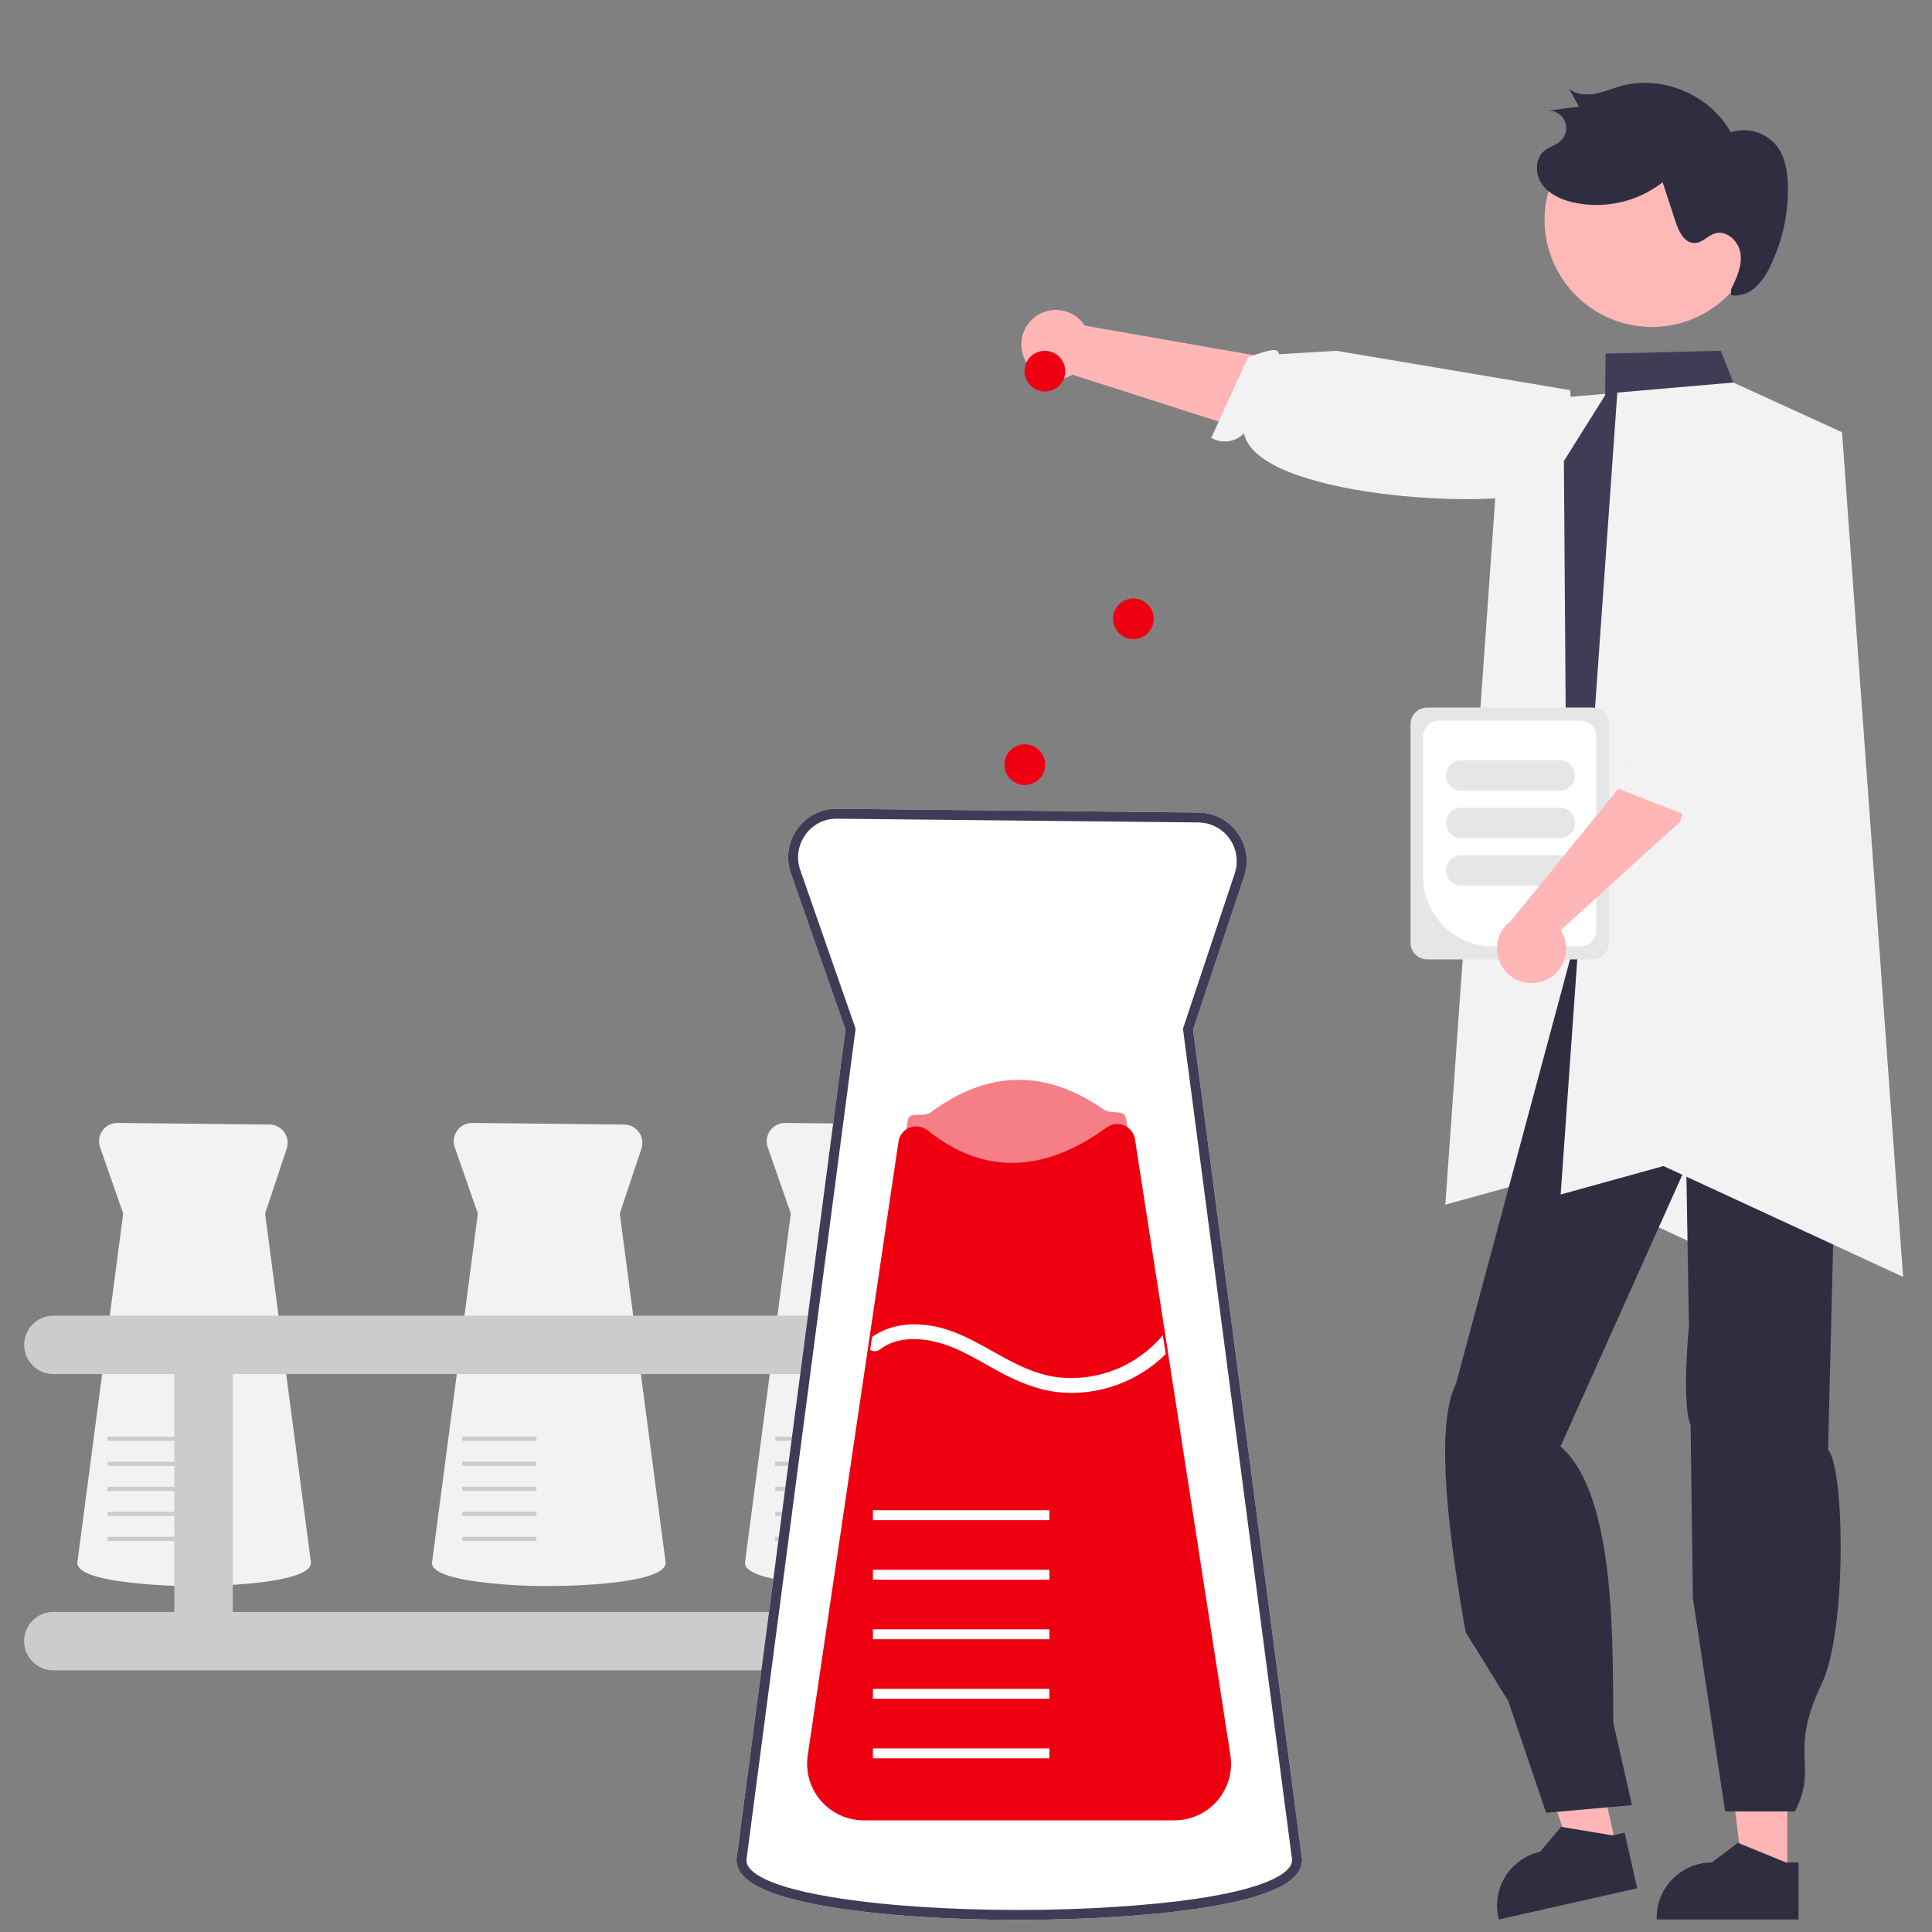 <?xml version="1.0" encoding="utf-8"?>
<!-- Generator: Adobe Illustrator 16.0.0, SVG Export Plug-In . SVG Version: 6.00 Build 0)  -->
<!DOCTYPE svg PUBLIC "-//W3C//DTD SVG 1.1//EN" "http://www.w3.org/Graphics/SVG/1.1/DTD/svg11.dtd">
<svg version="1.1" xmlns="http://www.w3.org/2000/svg" xmlns:xlink="http://www.w3.org/1999/xlink" x="0px" y="0px" width="170px"
	 height="170px" viewBox="0 0 170 170" enable-background="new 0 0 170 170" xml:space="preserve">
<rect x="0" y="0" width="170" height="170" fill="#808080" stroke="none"/>
<g id="Layer_1" display="none">
	<circle display="inline" fill="#267979" cx="85" cy="85" r="83.3"/>
</g>
<g id="Layer_2">
	<g>
		<path fill="#F2F2F2" d="M17.084,139.555c-2.349,0.022-4.696-0.139-7.02-0.486c-2.163-0.366-3.26-0.886-3.26-1.545v-0.012
			l4.036-30.729l-2.033-5.828c-0.294-0.842,0.15-1.762,0.992-2.056c0.178-0.062,0.361-0.091,0.549-0.089l13.368,0.14
			c0.891,0.009,1.606,0.739,1.597,1.63c-0.002,0.168-0.03,0.334-0.082,0.495l-1.904,5.707l4.037,30.729
			C27.364,139.126,20.902,139.555,17.084,139.555z"/>
		<rect x="9.466" y="135.229" fill="#CCCCCC" width="6.529" height="0.366"/>
		<rect x="9.466" y="133.026" fill="#CCCCCC" width="6.529" height="0.366"/>
		<rect x="9.466" y="130.823" fill="#CCCCCC" width="6.529" height="0.367"/>
		<rect x="9.466" y="128.62" fill="#CCCCCC" width="6.529" height="0.367"/>
		<rect x="9.466" y="126.417" fill="#CCCCCC" width="6.529" height="0.367"/>
		<path fill="#F2F2F2" d="M75.831,139.555c-2.351,0.022-4.696-0.139-7.021-0.486c-2.162-0.366-3.259-0.886-3.259-1.545v-0.012
			l4.036-30.729l-2.032-5.828c-0.294-0.842,0.151-1.762,0.991-2.056c0.178-0.062,0.363-0.091,0.549-0.089l13.367,0.14
			c0.892,0.009,1.607,0.739,1.598,1.63c-0.002,0.168-0.029,0.334-0.082,0.495l-1.903,5.707l4.036,30.729
			C86.111,139.126,79.649,139.555,75.831,139.555z"/>
		<rect x="68.212" y="135.229" fill="#CCCCCC" width="6.53" height="0.366"/>
		<rect x="68.212" y="133.026" fill="#CCCCCC" width="6.53" height="0.366"/>
		<rect x="68.212" y="130.823" fill="#CCCCCC" width="6.53" height="0.367"/>
		<rect x="68.212" y="128.62" fill="#CCCCCC" width="6.53" height="0.367"/>
		<rect x="68.212" y="126.417" fill="#CCCCCC" width="6.53" height="0.367"/>
		<path fill="#F2F2F2" d="M48.293,139.555c-2.349,0.022-4.697-0.139-7.02-0.486c-2.164-0.366-3.261-0.886-3.261-1.545l0.001-0.012
			l4.035-30.729l-2.033-5.828c-0.292-0.842,0.152-1.762,0.994-2.056c0.176-0.062,0.361-0.091,0.548-0.089l13.367,0.14
			c0.893,0.009,1.606,0.739,1.599,1.63c-0.002,0.168-0.031,0.334-0.084,0.495l-1.901,5.707l4.035,30.729
			C58.573,139.126,52.111,139.555,48.293,139.555z"/>
		<rect x="40.674" y="135.229" fill="#CCCCCC" width="6.529" height="0.366"/>
		<rect x="40.674" y="133.026" fill="#CCCCCC" width="6.529" height="0.366"/>
		<rect x="40.674" y="130.823" fill="#CCCCCC" width="6.529" height="0.367"/>
		<rect x="40.674" y="128.62" fill="#CCCCCC" width="6.529" height="0.367"/>
		<rect x="40.674" y="126.417" fill="#CCCCCC" width="6.529" height="0.367"/>
		<path fill="#CCCCCC" d="M91.71,141.838H79.228v-20.93H91.71c1.421-0.001,2.568-1.154,2.566-2.573
			c-0.002-1.416-1.149-2.564-2.566-2.566H4.693c-1.42,0.002-2.569,1.155-2.566,2.575c0.002,1.415,1.15,2.563,2.566,2.564h10.647
			v20.93H4.693c-1.42,0-2.57,1.15-2.57,2.57c0,1.419,1.15,2.569,2.57,2.569H91.71c1.421,0.003,2.572-1.147,2.575-2.567
			c0.002-1.418-1.147-2.57-2.567-2.572C91.715,141.838,91.713,141.838,91.71,141.838z M20.48,141.838v-20.93h53.606v20.93H20.48z"/>
		<path fill="#FFFFFF" d="M89.688,168.934c-6.385,0-12.339-0.412-16.769-1.16c-5.461-0.924-8.117-2.268-8.117-4.105l0.003-0.059
			l9.589-73.001L69.594,76.85c-0.469-1.314-0.256-2.774,0.563-3.902c0.804-1.146,2.125-1.814,3.523-1.782l31.783,0.332
			c2.361,0.024,4.257,1.959,4.232,4.319c-0.005,0.444-0.078,0.886-0.219,1.309l-4.495,13.479l9.589,73.008v0.028
			c0.001,1.981-3.005,3.389-9.189,4.301C99.306,168.839,92.383,168.934,89.688,168.934z"/>
		<path fill="#3F3D56" d="M89.688,168.934c-6.385,0-12.339-0.412-16.769-1.16c-5.461-0.924-8.117-2.268-8.117-4.105l0.003-0.059
			l9.589-73.001L69.594,76.85c-0.469-1.314-0.256-2.774,0.563-3.902c0.804-1.146,2.125-1.814,3.523-1.782l31.783,0.332
			c2.361,0.024,4.257,1.959,4.232,4.319c-0.005,0.444-0.078,0.886-0.219,1.309l-4.495,13.479l9.589,73.008v0.028
			c0.001,1.981-3.005,3.389-9.189,4.301C99.306,168.839,92.383,168.934,89.688,168.934z M73.593,72.038
			c-1.085-0.001-2.103,0.528-2.725,1.419c-0.654,0.896-0.822,2.06-0.45,3.104l4.868,13.955l-0.013,0.104l-9.598,73.077
			c0.002,0.716,0.961,2.127,7.392,3.213c4.381,0.742,10.284,1.151,16.621,1.151c5.572,0,11.392-0.369,15.566-0.984
			c5.335-0.786,8.407-2.029,8.443-3.411l-9.607-73.147l4.558-13.67c0.594-1.784-0.37-3.71-2.152-4.304
			c-0.336-0.113-0.687-0.172-1.04-0.176l-31.789-0.33C73.644,72.038,73.617,72.038,73.593,72.038z"/>
		<path opacity="0.5" fill="#EF0011" enable-background="new    " d="M107.808,154.736H71.571l5.743-38.844l0.158-1.071l2.392-16.17
			c0.146-0.986,1.282-0.22,2.084-0.812c4.986-3.67,10.031-3.777,15.119-0.238c0.787,0.546,1.873-0.094,2.021,0.853l2.514,16.221
			l0.243,1.568L107.808,154.736z"/>
		<path fill="#EF0011" d="M103.334,160.175H76.005c-2.755,0-4.986-2.231-4.986-4.985c0-0.244,0.018-0.487,0.053-0.731l7.985-53.995
			c0.129-0.867,0.936-1.464,1.802-1.334c0.278,0.042,0.541,0.156,0.761,0.334c4.867,3.899,10.172,3.811,15.764-0.26
			c0.441-0.322,1.02-0.39,1.523-0.178c0.514,0.211,0.88,0.677,0.963,1.226l8.393,54.174c0.422,2.722-1.442,5.271-4.163,5.691
			C103.847,160.156,103.59,160.175,103.334,160.175z"/>
		<rect x="76.81" y="153.845" fill="#FFFFFF" width="15.527" height="0.873"/>
		<rect x="76.81" y="148.605" fill="#FFFFFF" width="15.527" height="0.874"/>
		<rect x="76.81" y="143.366" fill="#FFFFFF" width="15.527" height="0.873"/>
		<rect x="76.81" y="138.128" fill="#FFFFFF" width="15.527" height="0.873"/>
		<rect x="76.81" y="132.889" fill="#FFFFFF" width="15.527" height="0.873"/>
		<path fill="#FFFFFF" d="M102.577,119.145c-2.438,2.42-5.81,3.654-9.235,3.379c-1.929-0.174-3.688-0.895-5.381-1.803
			c-1.752-0.938-3.446-2.062-5.384-2.584c-1.698-0.459-3.711-0.52-5.169,0.615c-0.245,0.189-0.585,0.199-0.839,0.023l0.165-1.137
			c1.625-1.135,3.599-1.31,5.533-0.922c3.894,0.787,6.849,4.008,10.839,4.472c3.497,0.394,6.958-0.997,9.208-3.702l0.005-0.004
			L102.577,119.145z"/>
		<circle fill="#EF0011" cx="99.725" cy="54.45" r="1.791"/>
		<circle fill="#EF0011" cx="90.174" cy="67.284" r="1.791"/>
		<g>
			<path fill="#FFB6B6" d="M90.043,31.33c0.549,1.577,2.273,2.412,3.851,1.863c0.167-0.058,0.33-0.133,0.485-0.22l26.229,8.414
				l8.681-6.81l-33.832-5.926c-0.916-1.406-2.801-1.803-4.207-0.888C90.072,28.532,89.573,30.006,90.043,31.33z"/>
			<path fill="#F2F2F2" d="M138.625,42.573c0,0-0.239-0.583-3.377,0.686c-3.896,1.574-24.635,0.522-25.785-5.133
				c-0.754,0.778-1.94,0.947-2.883,0.41l3.242-7.116c1.688-0.54,2.604-0.939,2.714-0.252l5.074-0.299l20.55,3.461l0.568,7.093
				L138.625,42.573z"/>
			<polygon fill="#F2F2F2" points="132.162,35.438 142.367,34.555 151.936,38.929 157.309,113.25 136.224,103.499 127.178,106.002 
							"/>
			<polygon fill="#FFB6B6" points="157.27,165.147 153.398,165.147 151.558,150.217 157.271,150.217 			"/>
			<path fill="#2F2E41" d="M158.257,168.899h-12.482v-0.157c0-2.684,2.177-4.858,4.858-4.858l0,0l2.281-1.731l4.255,1.731h1.088
				V168.899z"/>
			<polygon fill="#FFB6B6" points="142.27,162.709 138.493,163.561 133.407,149.401 138.982,148.144 			"/>
			<path fill="#2F2E41" d="M144.058,166.151l-12.175,2.748l-0.034-0.153c-0.592-2.618,1.051-5.219,3.668-5.809l0,0l1.845-2.19
				l4.53,0.75l1.062-0.238L144.058,166.151z"/>
			<path fill="#2F2E41" d="M162.173,73.865c1.815,5.474,1.624,11.415-0.437,17.793l-0.879,35.904
				c1.455,1.601,1.677,15.934-0.565,20.608c-2.993,6.245-0.24,7.08-2.356,11.223h-6.138l-2.838-18.769l-0.201-15.213
				c-0.815-1.93-0.146-8.723-0.146-8.723l-0.236-14.085l-11.066,24.675c5.013,4.29,4.563,18.153,4.646,24.303l1.643,7.257
				l-7.554,0.675l-3.334-9.84l-3.749-6.063c-1.909-10.745-2.476-18.631-0.847-21.854l11.109-41.335L162.173,73.865z"/>
			<path fill="#3F3D56" d="M162.959,72.038l-1.012-2.023c-1.238-7.674-2.462-14.832-0.8-21.271
				c0.105-5.619-1.633-10.898-6.456-13.783l-2.176-1.301l-1.102-2.795l-10.142,0.249l-0.03,3.661l-3.632,5.794v0.024l0.227,31.524
				l1.003,3.254l-1.515,3.784l0.804,2.415l19.995-3.196l2.325-0.373c0.269-0.086,0.527-0.199,0.773-0.339
				c0.834-0.461,1.487-1.192,1.856-2.073c0.021-0.05,0.038-0.098,0.056-0.149c0.157-0.411,0.248-0.844,0.27-1.283
				C163.44,73.425,163.288,72.694,162.959,72.038z"/>
			<path opacity="0.2" enable-background="new    " d="M163.404,74.157c-0.021,0.439-0.112,0.872-0.27,1.283l-1.912,2.223
				c-0.246,0.14-0.505,0.253-0.773,0.339l-2.325,0.373l3.365-6.324l-7.394-16.188L163.404,74.157z"/>
			<polygon fill="#F2F2F2" points="142.311,34.543 152.516,33.66 162.084,38.033 167.456,112.355 146.371,102.604 137.325,105.106 
							"/>
			<circle fill="#EF0011" cx="91.941" cy="32.661" r="1.792"/>
			<path fill="#E6E6E6" d="M124.112,82.95V63.726c0.001-0.811,0.657-1.467,1.469-1.468h14.518c0.812,0.001,1.468,0.657,1.469,1.468
				V82.95c-0.001,0.811-0.657,1.468-1.469,1.468h-14.518C124.77,84.418,124.113,83.761,124.112,82.95z"/>
			<path fill="#FFFFFF" d="M125.227,77.144V64.784c0.001-0.759,0.616-1.374,1.375-1.374h12.477c0.759,0,1.374,0.615,1.375,1.374
				v17.107c-0.001,0.759-0.616,1.374-1.375,1.375h-7.729C127.97,83.263,125.23,80.522,125.227,77.144z"/>
			<path fill="#E6E6E6" d="M127.246,68.234c0.002-0.743,0.603-1.344,1.344-1.345h8.655c0.742,0,1.344,0.601,1.344,1.345
				c0,0.74-0.602,1.342-1.344,1.342h-8.655C127.849,69.575,127.248,68.975,127.246,68.234z"/>
			<path fill="#E6E6E6" d="M127.246,72.412c0.002-0.742,0.603-1.344,1.344-1.344h8.655c0.742,0,1.344,0.602,1.344,1.344
				c0,0.74-0.602,1.343-1.344,1.343h-8.655C127.849,73.754,127.248,73.152,127.246,72.412z"/>
			<path fill="#E6E6E6" d="M127.246,76.59c0.002-0.741,0.603-1.342,1.344-1.342h8.655c0.742,0,1.344,0.601,1.344,1.342
				c0,0.742-0.602,1.343-1.344,1.343h-8.655C127.849,77.932,127.248,77.332,127.246,76.59z"/>
			<path fill="#FFB6B6" d="M135.94,86.268c1.544-0.639,2.278-2.406,1.641-3.95c-0.069-0.166-0.151-0.324-0.247-0.474l10.527-9.563
				l3.692-14.286l-6.553-0.546l-2.004,11.211l-10.038,12.355c-1.354,0.997-1.642,2.898-0.646,4.252
				C133.146,86.398,134.646,86.813,135.94,86.268L135.94,86.268z"/>
			<path fill="#F2F2F2" d="M152.564,45.095c0,0,1.598,0.022,0.878,3.33c-0.576,2.647-2.763,17.55-4.506,20.883
				c0.82,0.709,1.058,1.884,0.575,2.855l-7.29-2.829c-0.636-1.653,0.429-2.167,1.109-2.315l-0.133-5.188l1.044-13.225l7.168-3.55
				L152.564,45.095z"/>
			<path fill="#FFB8B8" d="M154.711,20.613c-0.709,5.168-5.475,8.782-10.644,8.071c-5.158-0.709-8.77-5.459-8.074-10.618
				l0.018-0.135c0.825-5.151,5.667-8.659,10.819-7.836c5.033,0.805,8.521,5.46,7.879,10.518H154.711z"/>
			<path fill="#2F2E41" d="M152.308,25.479c0.484-0.985,0.983-2.044,0.848-3.133c-0.137-1.09-1.205-2.132-2.255-1.807
				c-0.629,0.192-1.102,0.813-1.758,0.844c-0.903,0.045-1.421-0.988-1.701-1.848l-1.144-3.498c-2.226,1.734-5.106,2.386-7.861,1.776
				c-1.062-0.243-2.136-0.717-2.758-1.611c-0.624-0.894-0.62-2.279,0.234-2.957c0.42-0.33,0.978-0.457,1.377-0.811
				c0.64-0.563,0.7-1.539,0.136-2.178c-0.342-0.388-0.855-0.579-1.368-0.508l2.882-0.36l-0.859-1.553
				c0.619,0.487,1.479,0.554,2.255,0.414c0.775-0.139,1.505-0.459,2.265-0.671c3.64-1.022,7.871,0.755,9.689,4.069
				c1.451-0.485,3.052-0.022,4.021,1.16c0.771,0.979,0.98,2.285,1.01,3.53c0.057,2.456-0.479,4.89-1.561,7.097
				c-0.312,0.7-0.757,1.334-1.313,1.86c-0.567,0.53-1.337,0.783-2.108,0.689"/>
		</g>
	</g>
</g>
</svg>
